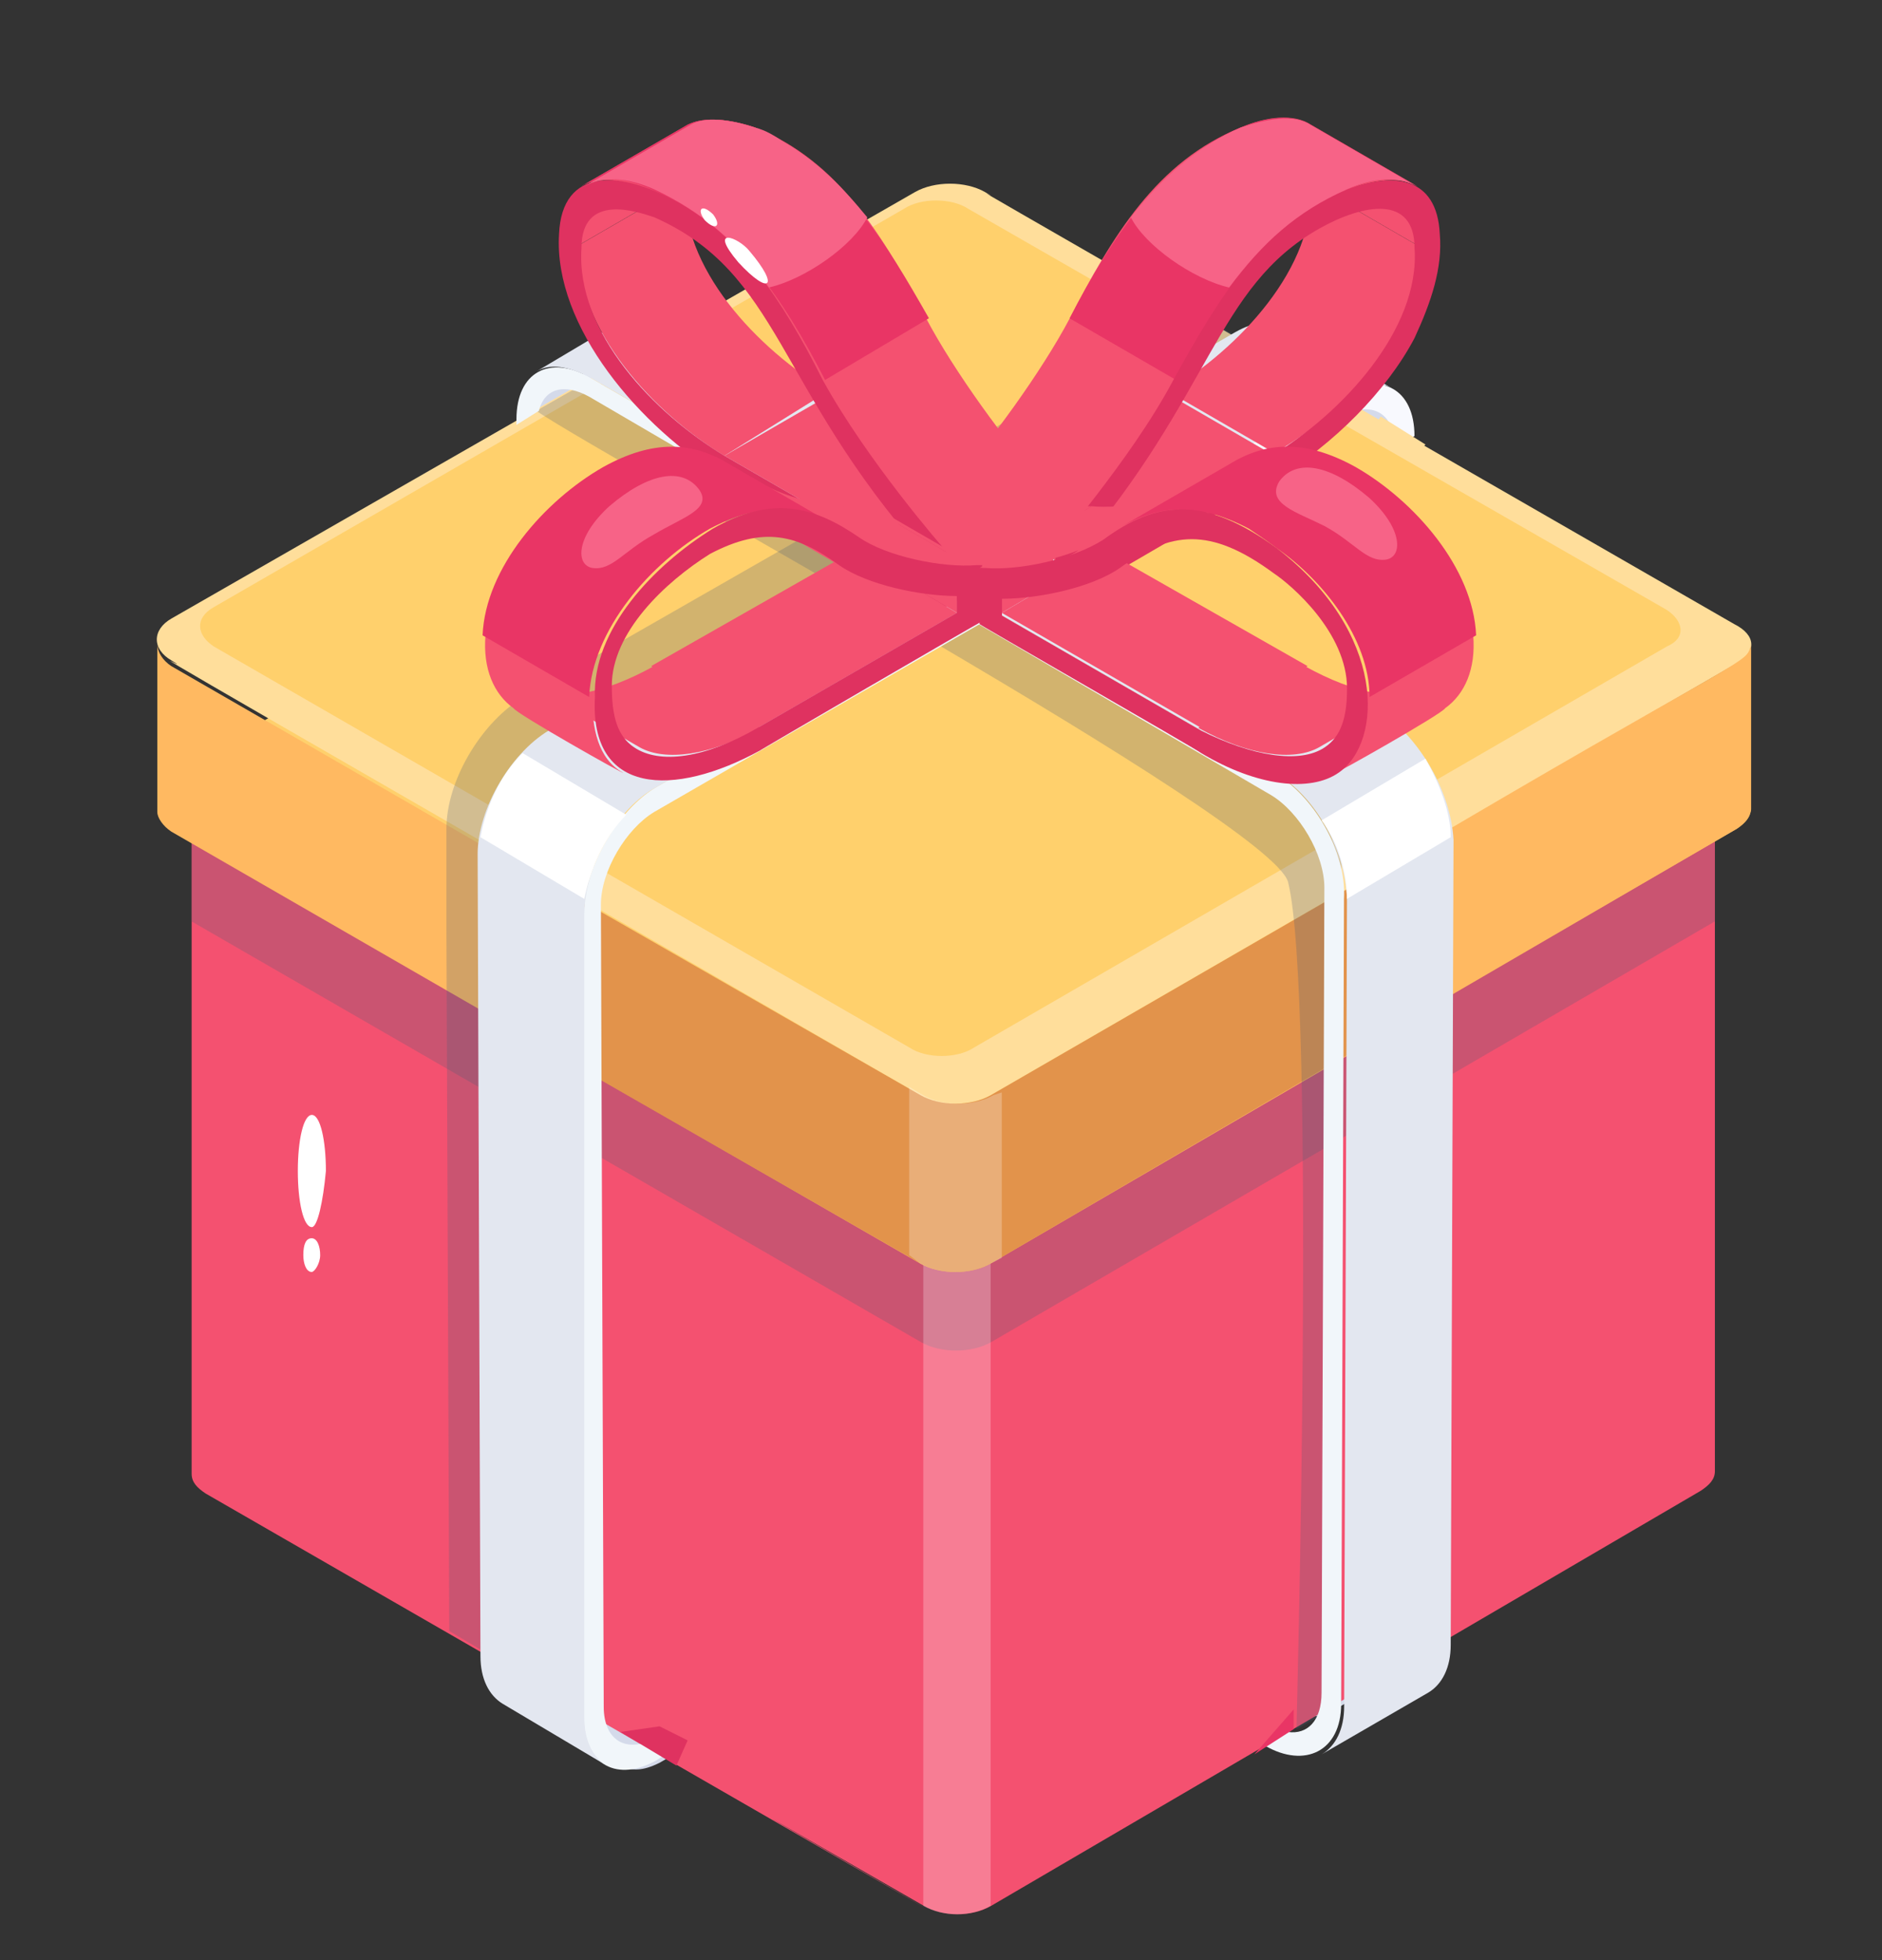 <svg id="gift" viewBox="0 0 24 25" fill="none" xmlns="http://www.w3.org/2000/svg">
<rect x="0" y="0" width="24" height="25" fill="#333333" stroke="none"/>
<g clip-path="url(#clip0_15011_10282)">
<path d="M11.166 19.335L7.088 21.696C6.909 21.803 6.73 21.803 6.587 21.732L7.911 22.519C8.054 22.59 8.197 22.59 8.411 22.483L10.2 21.446C10.129 20.623 10.522 19.836 11.166 19.335Z" fill="#D4DAEA"/>
<path d="M16.461 4.525V8.782C16.926 8.675 17.391 8.746 17.785 8.889V5.276C17.785 5.061 17.713 4.918 17.57 4.847L16.247 4.06C16.39 4.167 16.461 4.31 16.461 4.525Z" fill="#D4DAEA"/>
<path d="M17.821 21.017L9.093 16.009C8.699 15.794 8.413 15.257 8.413 14.828L8.449 4.561C8.449 4.346 8.52 4.203 8.663 4.132L7.018 4.99C6.731 5.133 6.875 4.561 7.089 15.615C7.089 16.044 7.411 16.581 7.769 16.796L16.462 21.804C16.641 21.911 16.82 21.911 16.963 21.84L18.286 21.053C18.179 21.16 18 21.16 17.821 21.017Z" fill="#D4DAEA"/>
<path d="M21.869 9.855V18.763C21.869 18.87 21.797 18.941 21.69 19.013L12.639 24.308C12.389 24.451 12.031 24.451 11.781 24.308C4.626 20.194 21.118 29.709 2.623 19.049C2.515 18.977 2.444 18.906 2.444 18.798V9.855C2.444 9.962 2.515 10.034 2.623 10.105L5.663 11.858L6.987 12.61L11.745 15.364C11.995 15.507 12.353 15.507 12.604 15.364C22.048 9.855 21.869 10.105 21.869 9.855Z" fill="#F45170"/>
<path d="M21.688 9.604C21.939 9.747 21.939 9.961 21.688 10.104L12.637 15.399C12.387 15.542 12.029 15.542 11.779 15.399L2.657 10.104C2.406 9.961 2.406 9.747 2.657 9.604L11.707 4.345C11.958 4.202 12.315 4.202 12.566 4.345L21.688 9.604Z" fill="#FFD06C"/>
<g opacity="0.25">
<path d="M21.868 10.107V11.752L12.639 17.118C12.388 17.261 11.995 17.261 11.745 17.118L2.443 11.752V10.107C2.443 10.214 2.515 10.286 2.622 10.357L11.745 15.616C11.995 15.759 12.353 15.759 12.603 15.616C22.047 10.107 21.868 10.357 21.868 10.107Z" fill="#4C5C75"/>
</g>
<g opacity="0.25">
<path d="M12.633 15.4V24.308C12.383 24.451 12.025 24.451 11.774 24.308V15.364C12.025 15.543 12.383 15.508 12.633 15.4Z" fill="white"/>
</g>
<path d="M22.149 8.46L12.634 13.969C12.383 14.112 11.99 14.112 11.739 13.969L6.981 11.215C0.399 7.423 2.653 8.71 2.188 8.424C1.937 8.281 1.937 8.031 2.188 7.888L11.668 2.45C11.918 2.307 12.312 2.307 12.562 2.45C13.099 2.772 10.058 1.019 22.114 7.959C22.4 8.102 22.4 8.317 22.149 8.46Z" fill="#FFDE9B"/>
<path d="M21.257 7.78C21.471 7.923 21.507 8.138 21.257 8.245L12.421 13.361C12.206 13.504 11.812 13.504 11.598 13.361L2.726 8.245C2.511 8.102 2.476 7.887 2.726 7.744L11.526 2.664C11.741 2.521 12.134 2.521 12.349 2.664L21.257 7.78Z" fill="#FFD06C"/>
<path d="M22.325 8.21V10.321C22.325 10.428 22.254 10.5 22.146 10.571L12.631 16.116C12.38 16.259 11.987 16.259 11.736 16.116L2.185 10.607C2.077 10.536 2.006 10.428 2.006 10.357V8.21C2.006 8.318 2.077 8.425 2.185 8.496L11.736 14.005C11.987 14.149 12.38 14.149 12.631 14.005L22.111 8.496C22.254 8.389 22.325 8.318 22.325 8.21Z" fill="#FFB961"/>
<path d="M17.893 10.928L12.634 13.969C12.384 14.112 11.99 14.112 11.74 13.969L7.125 11.322V13.468L11.74 16.115C11.99 16.259 12.384 16.259 12.634 16.115L17.893 13.039V10.928Z" fill="#E2934B"/>
<path d="M17.645 11.07V13.181L22.152 10.569C22.26 10.498 22.331 10.391 22.331 10.319V8.209C22.331 8.459 22.224 8.352 17.645 11.07Z" fill="#FFB961"/>
<g opacity="0.25">
<path d="M12.667 13.969C12.417 14.112 12.024 14.112 11.773 13.969L11.594 13.862V16.008L11.737 16.116C11.988 16.259 12.381 16.259 12.632 16.116L12.775 16.044V13.933L12.667 13.969Z" fill="white"/>
</g>
<g opacity="0.25">
<path d="M16.569 4.74L7.947 9.712C7.446 9.998 7.053 10.678 7.017 11.251V11.358V12.646L7.053 21.589L5.729 20.802L5.693 11.859V10.571C5.693 9.963 6.123 9.247 6.623 8.925L15.245 3.989L16.569 4.74Z" fill="#4C5C75"/>
</g>
<g opacity="0.25">
<path d="M17.105 9.712V21.732L16.533 22.054C16.533 22.054 16.783 12.681 16.426 11.25C16.211 10.463 7.912 5.956 6.838 5.24L7.339 4.954L17.105 9.712Z" fill="#4C5C75"/>
</g>
<path d="M17.139 11.465L17.103 21.732C17.103 22.34 16.638 22.555 16.137 22.268L16.424 22.09C16.674 22.125 16.853 21.947 16.853 21.589L16.889 11.322C16.889 10.893 16.567 10.356 16.209 10.141L7.516 5.061C7.194 4.883 6.944 4.954 6.872 5.24L6.586 5.419V5.348C6.586 4.74 7.015 4.525 7.516 4.811L16.245 9.855C16.746 10.141 17.175 10.857 17.139 11.465Z" fill="#F1F6FA"/>
<path d="M17.535 9.032L8.842 4.024C8.591 3.881 8.341 3.845 8.162 3.952L6.838 4.739C7.017 4.632 7.232 4.668 7.518 4.811L16.247 9.855C16.783 10.141 17.177 10.892 17.177 11.5L17.141 21.767C17.141 22.053 17.034 22.268 16.855 22.375L18.214 21.588C18.393 21.481 18.5 21.266 18.5 20.98L18.536 10.713C18.5 10.069 18.071 9.354 17.535 9.032Z" fill="#E3E7F0"/>
<path d="M18.5 10.678L17.176 11.465C17.176 11.143 17.069 10.749 16.854 10.463L18.178 9.676C18.357 9.998 18.5 10.356 18.5 10.678Z" fill="white"/>
<path d="M18.038 5.562C18.038 4.954 17.609 4.739 17.108 5.026L14.067 6.707L14.318 6.85L17.108 5.312C17.502 5.097 17.788 5.276 17.788 5.705L18.038 5.562Z" fill="#F8F9FE"/>
<path d="M8.378 10.034C7.878 10.321 7.448 11.072 7.448 11.644V21.911C7.448 22.519 7.878 22.734 8.378 22.448L8.593 22.305L8.378 22.162C7.985 22.376 7.699 22.197 7.699 21.768L7.663 11.537C7.663 11.108 7.985 10.571 8.343 10.356L12.743 7.816V7.53L8.378 10.034Z" fill="#F1F6FA"/>
<path d="M7.057 9.283L15.75 4.238C16.001 4.095 16.251 4.06 16.43 4.167L17.753 4.954C17.575 4.847 17.36 4.882 17.074 5.025L8.381 10.034C7.844 10.32 7.451 11.071 7.451 11.679V21.91C7.451 22.197 7.558 22.411 7.737 22.519L6.413 21.732C6.234 21.624 6.127 21.41 6.127 21.123L6.091 10.892C6.091 10.32 6.521 9.569 7.057 9.283Z" fill="#E3E7F0"/>
<path d="M7.987 10.392C7.701 10.678 7.522 11.107 7.451 11.465L6.127 10.678C6.199 10.284 6.377 9.891 6.664 9.605L7.987 10.392Z" fill="white"/>
<path d="M18.179 5.67L17.965 5.849L17.464 5.527L17.607 5.312L18.179 5.67Z" fill="#FFDE9B"/>
<path d="M8.769 22.197L8.626 22.519L7.911 22.09L8.411 22.018L8.769 22.197Z" fill="#DF3260"/>
<path d="M16.497 22.054L15.996 22.376L16.497 21.803V22.054Z" fill="#E93565"/>
<path d="M18.076 3.13L16.716 2.343C16.788 3.416 15.786 4.453 14.892 4.99L16.252 5.777C17.146 5.276 18.148 4.203 18.076 3.13Z" fill="#F45170"/>
<path d="M17.863 2.7L16.503 1.913C16.611 1.985 16.718 2.128 16.718 2.343L18.078 3.13C18.078 2.915 17.97 2.772 17.863 2.7Z" fill="#F45170"/>
<path d="M16.253 5.813L14.894 5.026L12.354 6.492L13.678 7.279L16.253 5.813Z" fill="#F45170"/>
<path d="M18.078 2.378L16.718 1.591C16.504 1.448 16.146 1.484 15.824 1.627C14.751 2.056 14.179 3.022 13.642 4.06C13.284 4.739 12.605 5.67 12.175 6.135L13.535 6.922C15.18 5.061 15.359 3.452 16.826 2.593C16.933 2.521 17.076 2.486 17.184 2.414C17.506 2.307 17.828 2.235 18.078 2.378Z" fill="#F45170"/>
<path d="M13.64 4.06L14.999 4.847C15.536 3.81 16.108 2.88 17.181 2.415C17.503 2.272 17.825 2.236 18.076 2.379L16.716 1.592C16.358 1.377 15.822 1.592 15.464 1.806C14.713 2.272 14.176 3.023 13.64 4.06Z" fill="#E93565"/>
<path d="M13.43 7.028L12.071 6.241V6.957L13.43 7.744V7.028Z" fill="#F45170"/>
<path d="M13.502 6.922L12.142 6.135L12.071 6.242L13.43 7.029L13.502 6.922Z" fill="#F45170"/>
<path d="M14.963 4.847C15.535 3.81 16.108 2.844 17.181 2.415C17.753 2.2 18.326 2.236 18.361 2.987C18.397 3.416 18.254 3.846 18.039 4.311C17.682 4.99 17.002 5.67 16.287 6.099L13.46 7.745V7.03C13.425 6.958 14.391 5.921 14.963 4.847ZM13.675 7.28L16.215 5.813C17.109 5.277 18.111 4.203 18.039 3.166C18.039 2.486 17.395 2.594 16.823 2.916C15.499 3.667 15.464 5.026 13.711 7.065L13.675 7.28Z" fill="#DF3260"/>
<path d="M7.377 3.13L8.737 2.343C8.665 3.416 9.667 4.453 10.561 4.99L9.238 5.813C8.343 5.276 7.342 4.203 7.377 3.13Z" fill="#F45170"/>
<path d="M7.591 2.7L8.95 1.913C8.843 1.984 8.736 2.127 8.736 2.342L7.376 3.129C7.412 2.914 7.484 2.771 7.591 2.7Z" fill="#F45170"/>
<path d="M9.239 5.813L10.599 5.026L13.139 6.492L11.779 7.279L9.239 5.813Z" fill="#F45170"/>
<path d="M7.41 2.377L8.77 1.59C8.984 1.483 9.306 1.519 9.628 1.626C10.701 2.055 11.274 3.021 11.81 4.059C12.168 4.739 12.848 5.669 13.277 6.134L11.918 6.921C10.129 4.953 10.022 3.164 8.233 2.413C7.983 2.306 7.625 2.234 7.41 2.377Z" fill="#F45170"/>
<path d="M11.846 4.059L10.522 4.846C9.986 3.808 9.378 2.878 8.304 2.413C7.983 2.27 7.661 2.234 7.41 2.377L8.77 1.59C8.984 1.483 9.306 1.519 9.628 1.626C10.2 1.877 10.63 2.234 11.023 2.771C11.309 3.129 11.56 3.558 11.846 4.059Z" fill="#E93565"/>
<path d="M12.065 7.028L13.388 6.241V6.957L12.065 7.744V7.028Z" fill="#F45170"/>
<path d="M11.994 6.921L13.318 6.134L13.389 6.241L12.066 7.028L11.994 6.921Z" fill="#F45170"/>
<path d="M12.066 7.029V7.744L9.239 6.099C8.166 5.455 7.057 4.167 7.129 2.987C7.165 2.128 7.916 2.164 8.667 2.593C9.418 3.022 9.955 3.774 10.492 4.847C11.064 5.884 12.03 6.993 12.066 7.029ZM11.779 7.279V7.065C9.883 4.918 9.955 3.487 8.345 2.772C8.13 2.7 7.415 2.45 7.415 3.165C7.343 4.239 8.345 5.276 9.239 5.813L11.779 7.279Z" fill="#DF3260"/>
<path d="M12.203 7.602L10.879 6.815V7.029L12.203 7.816V7.602Z" fill="#F45170"/>
<path d="M12.489 7.244L11.13 6.457H11.059L12.418 7.244H12.489Z" fill="#F45170"/>
<path d="M12.203 7.817L10.879 7.03L8.303 8.496L9.663 9.284L12.203 7.817Z" fill="#F45170"/>
<path d="M9.665 6.136L11.024 6.923C11.418 7.137 12.026 7.244 12.419 7.244L11.06 6.457C10.666 6.493 10.058 6.386 9.665 6.136Z" fill="#F45170"/>
<path d="M9.127 6.278C9.198 6.314 9.27 6.386 9.377 6.421C9.449 6.493 10.844 7.28 10.808 7.28C10.772 7.244 10.736 7.208 10.736 7.208C10.486 7.03 9.091 6.243 9.127 6.278Z" fill="#F45170"/>
<path d="M6.801 8.746L8.16 9.533C8.482 9.712 9.055 9.641 9.698 9.283L8.339 8.496C7.695 8.854 7.123 8.961 6.801 8.746Z" fill="#F45170"/>
<path d="M7.944 9.855C7.622 9.677 7.551 9.283 7.551 8.89L6.191 8.103C6.156 8.532 6.299 8.854 6.549 9.033C6.585 9.104 7.98 9.891 7.944 9.855Z" fill="#F45170"/>
<path d="M10.661 6.708L9.302 5.921C8.837 5.635 8.336 5.599 7.692 5.957C6.941 6.386 6.19 7.244 6.154 8.103L7.513 8.89C7.549 8.031 8.3 7.173 9.051 6.744C9.731 6.386 10.196 6.457 10.661 6.708Z" fill="#E93565"/>
<path d="M9.09 6.743C9.841 6.314 10.378 6.457 10.95 6.85C11.308 7.101 12.023 7.244 12.453 7.208H12.524V7.924C12.453 7.959 9.626 9.605 9.698 9.569C8.589 10.177 7.516 10.142 7.587 8.89C7.552 8.031 8.339 7.208 9.09 6.743ZM8.088 9.533C8.41 9.748 8.983 9.677 9.662 9.283L12.202 7.816V7.602C11.737 7.602 11.057 7.459 10.7 7.208C10.163 6.815 9.734 6.707 9.054 7.065C8.482 7.423 7.802 8.067 7.802 8.746C7.802 9.14 7.874 9.39 8.088 9.533Z" fill="#DF3260"/>
<path d="M12.776 7.601L14.1 6.814V7.029L12.776 7.816V7.601Z" fill="#F45170"/>
<path d="M12.492 7.244L13.852 6.457H13.923L12.564 7.244H12.492Z" fill="#F45170"/>
<path d="M12.776 7.817L14.1 7.03L16.675 8.496L15.316 9.283L12.776 7.817Z" fill="#F45170"/>
<path d="M15.318 6.135L13.958 6.922C13.565 7.137 12.957 7.244 12.563 7.244L13.922 6.457C14.316 6.493 14.924 6.386 15.318 6.135Z" fill="#F45170"/>
<path d="M15.851 6.278C15.78 6.314 15.708 6.385 15.601 6.421C15.53 6.492 14.134 7.279 14.17 7.279C14.206 7.244 14.242 7.244 14.277 7.208C14.492 7.029 15.887 6.242 15.851 6.278Z" fill="#F45170"/>
<path d="M18.177 8.746L16.818 9.533C16.496 9.712 15.924 9.641 15.28 9.283L16.639 8.496C17.283 8.854 17.855 8.961 18.177 8.746Z" fill="#F45170"/>
<path d="M17.034 9.855C17.034 9.855 17.07 9.855 17.07 9.819C17.321 9.64 17.428 9.318 17.428 8.889L18.787 8.102C18.823 8.531 18.68 8.853 18.43 9.032C18.394 9.104 16.999 9.891 17.034 9.855Z" fill="#F45170"/>
<path d="M14.316 6.708L15.676 5.921C16.141 5.634 16.642 5.599 17.286 5.956C18.037 6.386 18.788 7.244 18.824 8.103L17.465 8.89C17.465 8.139 16.856 7.387 16.284 6.994C16.141 6.886 16.034 6.815 15.926 6.743C15.246 6.386 14.781 6.457 14.316 6.708Z" fill="#E93565"/>
<path d="M17.071 9.855C16.713 10.106 16.034 10.034 15.318 9.605C15.282 9.569 12.349 7.888 12.492 7.959V7.244H12.563C12.993 7.279 13.672 7.136 14.066 6.886C14.746 6.385 15.354 6.314 16.284 6.993C17.679 8.066 17.643 9.462 17.071 9.855ZM16.892 9.533C17.107 9.39 17.178 9.14 17.178 8.782C17.178 8.066 16.463 7.458 16.248 7.315C15.425 6.707 14.925 6.779 14.281 7.244C13.923 7.494 13.243 7.637 12.778 7.637V7.852L15.318 9.319C15.962 9.641 16.57 9.748 16.892 9.533Z" fill="#DF3260"/>
<path d="M11.06 2.772C10.881 3.129 10.273 3.559 9.808 3.666C9.414 3.094 8.949 2.7 8.341 2.414C8.019 2.271 7.697 2.235 7.447 2.378L8.806 1.591C8.985 1.484 9.307 1.52 9.629 1.627C9.772 1.663 9.879 1.734 9.987 1.806C10.416 2.056 10.738 2.378 11.06 2.772Z" fill="#F76387"/>
<path d="M14.421 2.772C14.6 3.13 15.208 3.559 15.674 3.667C16.103 3.094 16.532 2.701 17.176 2.415C17.498 2.272 17.82 2.236 18.07 2.379L16.711 1.592C16.496 1.449 16.139 1.52 15.817 1.628C15.244 1.878 14.815 2.272 14.421 2.772Z" fill="#F76387"/>
<path d="M8.342 6.815C7.949 7.029 7.805 7.28 7.555 7.244C7.34 7.208 7.34 6.85 7.77 6.457C8.271 6.028 8.7 5.956 8.914 6.242C9.093 6.493 8.7 6.6 8.342 6.815Z" fill="#F76387"/>
<path d="M16.889 6.708C17.282 6.922 17.425 7.173 17.676 7.137C17.891 7.101 17.891 6.743 17.461 6.35C16.96 5.921 16.531 5.849 16.317 6.135C16.138 6.422 16.531 6.529 16.889 6.708Z" fill="#F76387"/>
<path d="M3.977 15.651C3.869 15.651 3.798 15.329 3.798 14.935C3.798 14.542 3.869 14.22 3.977 14.22C4.084 14.22 4.156 14.542 4.156 14.935C4.12 15.329 4.048 15.651 3.977 15.651Z" fill="white"/>
<path d="M3.975 16.223C3.904 16.223 3.868 16.115 3.868 16.008C3.868 15.865 3.904 15.793 3.975 15.793C4.047 15.793 4.083 15.9 4.083 16.008C4.083 16.115 4.011 16.223 3.975 16.223Z" fill="white"/>
<path d="M9.415 3.345C9.809 3.774 9.952 3.667 9.558 3.202C9.415 3.023 9.022 2.88 9.415 3.345Z" fill="white"/>
<path d="M8.987 2.808C9.13 2.951 9.202 2.879 9.095 2.736C8.951 2.593 8.88 2.665 8.987 2.808Z" fill="white"/>
</g>
<defs>
<clipPath id="clip0_15011_10282">
<rect width="24" height="24" fill="white" transform="translate(0 0.5)"/>
</clipPath>
</defs>
</svg>
